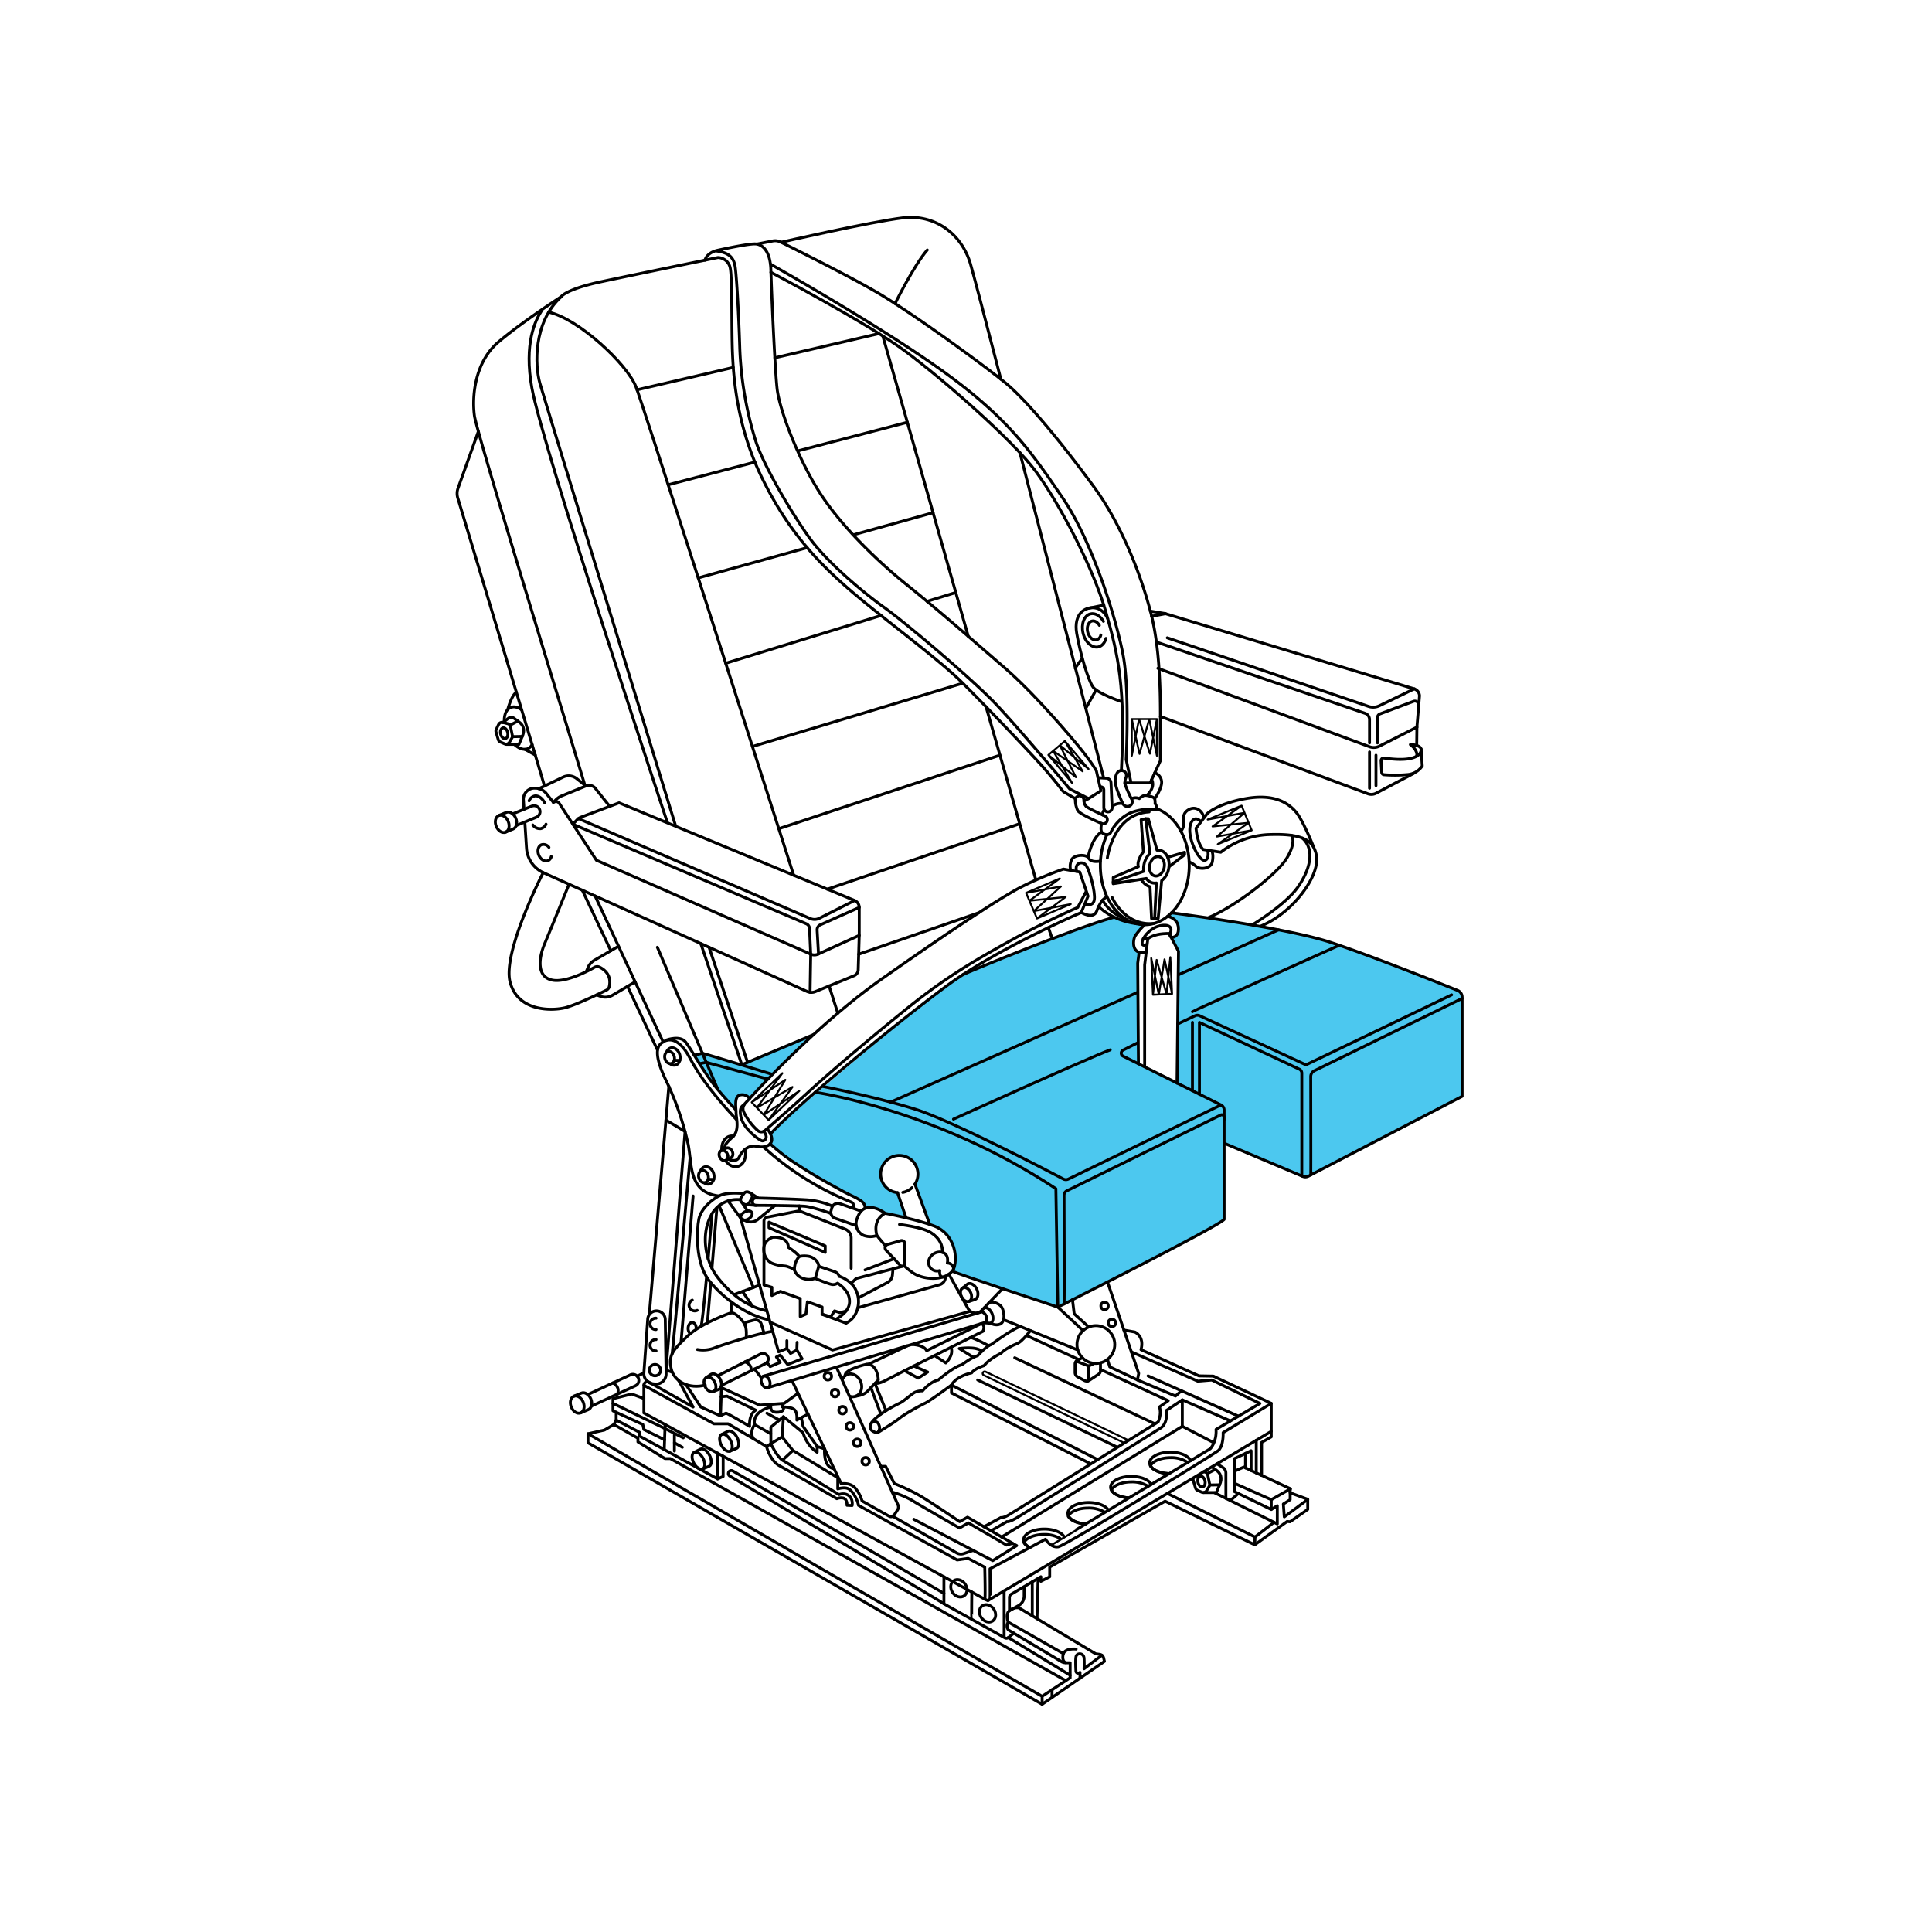<svg viewBox="0 0 1000 1000" xmlns="http://www.w3.org/2000/svg"><defs><style>.cls-1{fill:#4cc8ef;}.cls-2,.cls-3{fill:none;stroke:#000;stroke-linecap:round;stroke-linejoin:round;}.cls-2{stroke-width:1.5px;}</style></defs><g data-name="14A" id="_14A"><polygon points="383.96 551.09 420.5 535.74 399.47 556.45 383.96 551.09" class="cls-1"></polygon><path d="M400.11,555.83l-36-10.16-4.79.48,12.11,17.54,9.27,10.58s-1.37-3.29.44-5.57,2.8-2.09,2.8-2.09l4,2Z" class="cls-1"></path><path d="M398.62,592s2.07-1.73-.07-5.54c0,0,90.37-78.33,100.75-82.54,0,0,33-13.36,41.12-16.44s35.8-12.54,35.8-12.54,12.21,4.2,16.29,3.72c0,0-5.07,4.92-5.64,8s.41,5.67,2.8,6.27l-.8,5.63.38,52.05,41,20.5c.19.1,3.34-.07,3.34,5.93v54.17s-30.75,17.15-34.87,19.29-51.22,26.11-51.22,26.11l-54.66-18.65s1.67-1.15,1.57-7.12-3-12.22-8-15-5.33-2.56-5.33-2.56l-7.5-20.34s3.15-5.37.51-9.48-7.34-6.56-10.86-5.14-7.91,4.43-7.37,8.56.75,8.51,8.71,10.47l4.41,13-11.17-2.14s-4.23-4.58-10.07-2.69a8.11,8.11,0,0,0-3.39-4.69c-2.64-1.54-20.76-11.24-25.75-14.37S399.86,593.69,398.62,592Z" class="cls-1"></path><path d="M610,529.17l-.64,31.44,16.31,7.69s7.9,2.9,7.93,5.8.09,18,.09,18l38.39,15.83s3,1.69,4.35,1.14,5.18-2.56,5.18-2.56L713.42,590l43.38-22.53V516.78a4,4,0,0,0-2.35-4.14c-2.86-1.53-43.38-16.9-43.38-16.9S688,487.33,682.81,486s-30.54-7.07-37.14-7.91-39-5.63-39-5.63l-1.88,1.76s3.79,1.27,4.7,3.42.47,5.35-.3,6.13a7.94,7.94,0,0,1-2.52,1.37l3.32,7.31Z" class="cls-1"></path><path d="M302.7,406.43c0-.78-55.77-181.36-57.13-191.15s0-27.78,12.52-38.35,32.28-23.28,32.28-23.28,2.35-3.91,20.74-7.82,60.46-12.53,60.46-12.53a6.66,6.66,0,0,1,6.39,5.42c1.11,5.41.65,31.76,1.17,44.15s2.22,37.83,15.26,64.43,27.65,42.53,44.74,57.4,46.3,36,59.22,48.91,30.26,31.17,38.22,39.78c6.59,7.13,11.66,13.64,13.2,15.66a4.1,4.1,0,0,0,1.21,1.06l5.54,3.24" class="cls-2"></path><path d="M281.8,406.85c0-.54-38.81-129.08-44.85-149.07a8.18,8.18,0,0,1,.14-5.13l10.5-29.31" class="cls-2"></path><path d="M349.63,427.25s-67.67-220-70.22-229-3.52-31.3,11-44.61" class="cls-2"></path><path d="M280.33,160.79c-3.14,4.85-9.29,16.85-5,40.21,5.68,31.11,70.05,224.61,70.05,224.61" class="cls-2"></path><path d="M364.9,134.67s.67-3.84,6.67-5.15,16.17-3.39,19.43-3.26,7.7,3.13,8,13.44S401,190,402.22,201.13s11.08,36.65,22,53.74,29.61,35.35,45.39,48,36.65,30.91,50.09,42.52,28.69,29.09,37,39S567.48,399,567.48,399l2.35,10.3-6.4,4.05-9.78-5s-26.08-31.17-38.48-44.22-47.34-42.52-57.65-49.82S428.43,291.26,419.43,279,394.91,240.65,391,227.74a184.16,184.16,0,0,1-8.09-47.48c-.52-18-1.69-37.3-2.34-41.87s-2.74-7.76-10.26-8.53" class="cls-2"></path><path d="M271.22,418.87l-.31-4.8a5.75,5.75,0,0,1,6.21-6.11l.47,0a7.41,7.41,0,0,1,5.19,2.77l3.61,4.53.78-.27a1.94,1.94,0,0,1,2.27.77l19.26,29.5,110.92,48.61a4.64,4.64,0,0,0,3.79,0l21.33-9.71L444.2,502a3.36,3.36,0,0,1-2.09,3l-20.36,8.36a5.48,5.48,0,0,1-4-.18L281.15,451.66A15,15,0,0,1,272.52,439l-.06-.79-.81-12.64" class="cls-2"></path><path d="M286.39,415.3l1.33-1.33a9.11,9.11,0,0,1,2.95-2l12.62-5.16a4.22,4.22,0,0,1,4.9,1.28l7.16,9" class="cls-2"></path><path d="M278.9,408.23l12.57-6a6.7,6.7,0,0,1,7.07.82l4.75,3.79" class="cls-2"></path><path d="M282.61,426.61a4,4,0,0,1-2.72,2.29,4.52,4.52,0,0,1-4.1-1.88" class="cls-2"></path><path d="M273.85,414.51A4.15,4.15,0,0,1,276.7,412c1.91-.36,3.91,1.11,5.26,3.57" class="cls-2"></path><ellipse transform="translate(-142.69 130.98) rotate(-22.36)" ry="4.65" rx="3.35" cy="426.41" cx="259.96" class="cls-2"></ellipse><path d="M258.19,422.11l3.9-1.61c1.71-.7,3.89.66,4.87,3s.38,4.88-1.33,5.58l-3.9,1.6" class="cls-2"></path><path d="M265.35,421.27l9.89-4a3.1,3.1,0,0,1,3.95,1.48h0A3.1,3.1,0,0,1,277.6,423l-10.39,4.29" class="cls-2"></path><path d="M285.33,443.38a3,3,0,0,1-1.68,2.1c-1.7.7-3.83-.58-4.77-2.85s-.32-4.69,1.38-5.38a3.46,3.46,0,0,1,3.87,1.34" class="cls-2"></path><path d="M264.24,376.08l.94,4.57a2,2,0,0,1-.25,1.42l-1.28,2.14a2,2,0,0,1-2.49.79l-2.16-.94a2,2,0,0,1-1.11-1.25l-1.14-3.88a2,2,0,0,1,.11-1.42l1.22-2.52a2,2,0,0,1,2.28-1.06l2.44.63A2,2,0,0,1,264.24,376.08Z" class="cls-2"></path><path d="M260.32,374l2.78-2.2a2.48,2.48,0,0,1,3,0l1.86,1.43c3.06,1.86,3.86,4.5,2.35,8l-1.7,4.05h-6.52" class="cls-2"></path><line y2="373.21" x2="268.05" y1="375.39" x1="263.95" class="cls-2"></line><line y2="381.19" x2="270.33" y1="381.28" x1="265.33" class="cls-2"></line><ellipse transform="translate(-76.28 65.83) rotate(-12.56)" ry="2.84" rx="1.86" cy="379.52" cx="260.94" class="cls-2"></ellipse><path d="M423.65,493.77l-.71-12.36a2.8,2.8,0,0,1,1.65-2.72l20.15-9" class="cls-2"></path><path d="M442.33,466.09l-18.23,9.22a5.56,5.56,0,0,1-4.7.14l-120-51.74" class="cls-2"></path><path d="M419.62,493.91,419,480.54a2.74,2.74,0,0,0-1.65-2.39L296.5,426.61l2.14-2.24a5.87,5.87,0,0,1,2.19-1.45l19.6-7.38,121.9,50.55a3.9,3.9,0,0,1,2.41,3.61v14.47" class="cls-2"></path><line y2="513.59" x2="419.3" y1="493.91" x1="419.62" class="cls-2"></line><line y2="539.35" x2="343.26" y1="463.76" x1="308.02" class="cls-2"></line><polyline points="362.72 488.39 383.96 551.09 421.06 535.51" class="cls-2"></polyline><line y2="549.86" x2="386.94" y1="490.31" x1="367" class="cls-2"></line><path d="M363.6,545.18c.62,0,35.62,10.73,35.62,10.73" class="cls-2"></path><path d="M410.8,453C381,359.88,332.41,208.49,329.17,200.22c-4.69-12-29.85-35.29-45.18-38.65" class="cls-2"></path><path d="M433.64,524.4l-4.5-14.1" class="cls-2"></path><line y2="190.19" x2="379.54" y1="201.77" x1="329.74" class="cls-2"></line><line y2="218.58" x2="469.64" y1="233.35" x1="413.12" class="cls-2"></line><line y2="239.19" x2="390.74" y1="250.92" x1="345.85" class="cls-2"></line><line y2="265.36" x2="482.95" y1="276.83" x1="441.65" class="cls-2"></line><line y2="283.46" x2="417.79" y1="299.12" x1="361.41" class="cls-2"></line><line y2="306.77" x2="494.45" y1="311.24" x1="479.88" class="cls-2"></line><line y2="318.58" x2="456.01" y1="343.29" x1="375.62" class="cls-2"></line><line y2="353.61" x2="498.35" y1="386.38" x1="389.45" class="cls-2"></line><line y2="390.91" x2="517.52" y1="428.95" x1="403.1" class="cls-2"></line><line y2="426.41" x2="527.7" y1="460.24" x1="428.22" class="cls-2"></line><line y2="472.47" x2="506.53" y1="493.91" x1="444.44" class="cls-2"></line><line y2="365.84" x2="510.38" y1="455.44" x1="536.16" class="cls-2"></line><line y2="185.19" x2="401.06" y1="172.75" x1="454.58" class="cls-2"></line><line y2="174.1" x2="456.99" y1="329.31" x1="501.15" class="cls-2"></line><path d="M399,140.93s49.86,26.22,69.62,40.9S524.37,228,536.3,244.24s29.35,49.11,36,72.19,10.28,39.53,8.13,82.36" class="cls-2"></path><path d="M392.17,126.26l7.78-1.53a6.35,6.35,0,0,1,4.09.54c7.74,3.83,36.49,18.14,50.74,26.56,16.57,9.78,51.13,34.69,65.09,45.91s36.78,41.09,47,55.17,21.52,37,28.56,63.39,4.7,61.18,5.22,77.35l-5.35,11.61h-9.85l-2.54-12.13s1.76-34.83-1.37-52.83-15.85-59.67-31.5-82.56-27.25-40.31-60.29-64.37S399,136.83,399,136.83" class="cls-2"></path><polyline points="598.82 372.2 595.2 390.1 589.57 372.2 585.8 391.17 585.8 372.2 598.82 372.2 598.82 391.17 594.84 372.2 589.82 390.2 585.8 372.2" class="cls-3"></polyline><polyline points="551.18 383.55 560.37 399.23 545.11 388.68 554.9 405.26 542.64 390.77 551.18 383.55 563.43 398.04 548.57 385.76 556.9 402.29 542.64 390.77" class="cls-3"></polyline><polyline points="531.09 462.17 549.13 458.83 535.11 471.58 554.2 467.97 536.74 475.41 531.09 462.17 548.55 454.72 532.82 466.22 551.56 464.27 536.74 475.41" class="cls-3"></polyline><polyline points="647.88 429.77 629.87 433.01 644.18 420.71 625.1 424.21 642.66 417.02 647.88 429.77 630.32 436.96 646.29 425.88 627.62 427.77 642.66 417.02" class="cls-3"></polyline><polyline points="596.78 514.87 598.68 496.86 603.8 514.54 605.76 495.44 606.66 514.4 596.78 514.87 595.88 495.91 599.8 514.73 602.76 496.57 606.66 514.4" class="cls-3"></polyline><polyline points="389.09 570.55 406.49 558.89 395.31 577.09 413.7 564.67 397.84 579.75 389.09 570.55 404.95 555.47 391.77 573.36 410.18 562.61 397.84 579.75" class="cls-3"></polyline><path d="M518.05,196.29c-8.21-31.62-14.44-55.37-15.79-59.86-4.69-15.65-18.53-25.63-34.9-23.67s-63.08,12.63-63.08,12.63" class="cls-2"></path><path d="M571.23,402.55s-23.62-92.06-43.32-168.2" class="cls-2"></path><path d="M463.29,157.13s9.82-19.91,16.67-27.74" class="cls-2"></path><path d="M731.63,400.36,712,410.7a5.22,5.22,0,0,1-4,.15l-107.37-40" class="cls-2"></path><line y2="385.85" x2="733.28" y1="376.39" x1="733.39" class="cls-2"></line><path d="M596.06,319l7.2-1.36,128.79,38.93a4,4,0,0,1,2.69,3.55l-1.35,16.31" class="cls-2"></path><path d="M573.33,320.19s-1.81-4.93-6.76-5.58-11,3.05-9.27,13.2,6,24.76,8.61,28S580,363,580,363" class="cls-2"></path><line y2="366.62" x2="562" y1="357.11" x1="567.32" class="cls-2"></line><path d="M556.52,345.91c.07-.34,3.68-5.22,3.68-5.22" class="cls-2"></path><path d="M572.44,330.43c-.6,2.24-2,3.92-3.84,4.39-3.27.81-6.86-2.36-8-7.08s.53-9.2,3.8-10c2.45-.61,5.09,1,6.75,3.87" class="cls-2"></path><path d="M569.78,328.67a3.23,3.23,0,0,1-2.19,2.5c-1.86.46-3.91-1.35-4.58-4s.31-5.24,2.17-5.7c1.4-.35,2.9.58,3.85,2.2" class="cls-2"></path><line y2="313.21" x2="571.33" y1="314.96" x1="562.8" class="cls-2"></line><line y2="316.3" x2="595.39" y1="317.6" x1="603.26" class="cls-2"></line><path d="M599.32,345.91,708.84,386.5a6.47,6.47,0,0,0,5-.23l19.5-9.88" class="cls-2"></path><line y2="408" x2="708.87" y1="389.22" x1="708.87" class="cls-2"></line><path d="M598.5,332.29l108.06,36.92a3.4,3.4,0,0,1,2.31,3.22v12.09" class="cls-2"></path><path d="M713,384.52V371.36a2,2,0,0,1,1.28-1.85L731.67,363a2,2,0,0,1,2.66,2h0" class="cls-2"></path><path d="M732.05,356.53,714,365.28a7.49,7.49,0,0,1-5.67.35L604.2,330.13" class="cls-2"></path><line y2="406.63" x2="712.2" y1="390.91" x1="712.2" class="cls-2"></line><path d="M714.85,393.79l.32,6A1.31,1.31,0,0,0,716.4,401a73.83,73.83,0,0,0,12.23-.08,10,10,0,0,0,7.53-4.5l-.58-8.71s1.32,7.64-19.22,4.66A1.32,1.32,0,0,0,714.85,393.79Z" class="cls-2"></path><path d="M735.58,387.75c-.59-2.35-5.19-2.35-5.58-2.35,0,0,4,2.7,3.28,6.05" class="cls-2"></path><path d="M559.16,411.9a2.26,2.26,0,0,0-2.56,2.44,13,13,0,0,0,1.23,5.2c1,1.7,8.67,5.12,12.37,6.7a2.12,2.12,0,0,0,2.81-1.17h0a2.13,2.13,0,0,0-1.1-2.73c-3-1.35-8.71-4-9.78-5a4.94,4.94,0,0,1-1.12-3.22,2.24,2.24,0,0,0-1.79-2.16Z" class="cls-2"></path><line y2="414.6" x2="561.05" y1="413.35" x1="563.43" class="cls-2"></line><path d="M569.36,407.26h.38a1.6,1.6,0,0,1,1.59,1.59v9.23a2.15,2.15,0,0,0,2.15,2.15h0a2.16,2.16,0,0,0,2.15-2.25l-.58-12.75a2.56,2.56,0,0,0-2.42-2.44l-4.34-.24" class="cls-2"></path><path d="M570.2,426.24s-.73,2.89,0,4.36,4,2.25,4.84,0a21.73,21.73,0,0,1,9.88-9.78,26.47,26.47,0,0,1,13.58-1.68s.28-2.66-.63-3.12a11.17,11.17,0,0,0-.2-2.67c-.26-.72-4.43-2.12-5.8-1.48a7.27,7.27,0,0,0-2.15,1.48,4.86,4.86,0,0,0-3.92,0" class="cls-2"></path><path d="M581.4,399h0a2.58,2.58,0,0,0-3.18,1.12,8.17,8.17,0,0,0-1,3.7c-.15,3,2.57,9.22,3.9,12a2.68,2.68,0,0,0,3.64,1.32,2.53,2.53,0,0,0,1-1,2.64,2.64,0,0,0,0-2.46,67,67,0,0,1-3.46-7.74,6.55,6.55,0,0,1,.57-3.68A2.55,2.55,0,0,0,581.4,399Z" class="cls-2"></path><path d="M597.69,400a5.32,5.32,0,0,1,3.57,4.6c.2,3.52-3.59,8.77-3.59,8.77" class="cls-2"></path><path d="M596.06,403.52s2.38,3.28-2.22,8" class="cls-2"></path><line y2="405.26" x2="582.19" y1="405.26" x1="585.41" class="cls-2"></line><path d="M575.6,417.45s1.77-1.89,5.5-1.61" class="cls-2"></path><path d="M571.62,419.14a3,3,0,0,0-.78,2.72" class="cls-2"></path><path d="M562.29,461.25l-4.46,8.45s-18,7.82-35.09,17.34-32.61,18.26-53.35,35-40.56,33.65-50.09,42.39c-7.56,7-19,16.94-23.38,20.75a2.8,2.8,0,0,1-3.69,0,31,31,0,0,1-7.23-9.56,4,4,0,0,1,.62-4.41c7.5-8.33,38.22-41.62,70.86-64.57,37.56-26.41,61.17-41.74,71.22-47.09a185,185,0,0,1,22.69-9.71l8.48,1.49,4.3,12.53-3.52,8.47S516,491,489.61,510.58s-76.48,60.8-90.83,76.32" class="cls-2"></path><path d="M388,568.6a4.66,4.66,0,0,0-5-1.83c-3.13.88-2,6.36-2,9.1s1.94,9.13-1.71,12.52-4.3,4.45-4.17,6" class="cls-2"></path><path d="M377,600s4.14,2.22,5.69-1.26c1.11-2.49,4.46-6.53,9.21-5.35s11.16-1.34,5.21-9.22" class="cls-2"></path><path d="M385.07,572s-3,.54-1.47,6.51,9.58,11.94,11,12,3.3-1.81.67-5" class="cls-2"></path><ellipse transform="translate(-227.21 229.48) rotate(-26.45)" ry="2.79" rx="2.15" cy="598.05" cx="374.53" class="cls-2"></ellipse><path d="M375.77,600.55l2.52-1.26c1.07-.53,1.37-2.07.69-3.45s-2.11-2.07-3.17-1.54a1.77,1.77,0,0,0-.32.21l-1.91.94" class="cls-2"></path><path d="M385.67,594.83c.95,4.11-.64,8-3.7,8.89-2.3.66-4.81-.59-6.48-3" class="cls-2"></path><path d="M373.6,595.45c-.26-3.49,1.29-6.54,3.95-7.3a4.67,4.67,0,0,1,2.07-.1" class="cls-2"></path><path d="M261,373.18c-.06-3.37,1.1-6.09,3.32-7,1.71-.7,3.74-.2,5.64,1.19" class="cls-2"></path><path d="M275.42,385.41a4.72,4.72,0,0,1-2.28,2.12c-2.13.87-4.74-.12-7-2.35" class="cls-2"></path><path d="M262.81,367.27s1.78-7.2,4.46-8.93" class="cls-2"></path><line y2="390.79" x2="277.04" y1="387.84" x1="271.65" class="cls-2"></line><path d="M554.2,450.48a7.74,7.74,0,0,1,.59-5.7c1.57-2.54,7.6-2.64,8.64-.68s3.49,2,6,1.66" class="cls-2"></path><path d="M559.65,472.3s6.3,3.79,8-.71,3.32-6.17,4.6-7" class="cls-2"></path><path d="M561.49,467.87s4.36,1.76,4.94-2.25-2.44-15-4.2-17.61-6.25-1.52-5,3" class="cls-2"></path><path d="M598.54,418.52c9.8,3.52,17,15.4,17,29.52,0,16.9-10.31,30.59-23,30.59s-23-13.69-23-30.59a38.23,38.23,0,0,1,3.41-16" class="cls-2"></path><path d="M575.63,464.54s6.46,14.9,21.52,13.47" class="cls-2"></path><path d="M573.16,444.1s2.86-22.8,21.64-23.87" class="cls-2"></path><path d="M563.17,443.75s1.7-9.83,7-13.15" class="cls-2"></path><path d="M568.63,469.17s6.49,7.23,19.61,8.93" class="cls-2"></path><path d="M570.71,465.88s2.84,6.56,12.49,10.15" class="cls-2"></path><ellipse transform="translate(25.92 929.53) rotate(-76.85)" ry="3.8" rx="5.11" cy="448.43" cx="598.86" class="cls-2"></ellipse><path d="M601.27,455.83a10.14,10.14,0,0,0,3.55-5.79c1.09-4.66-.84-9.09-4.3-9.91a5.16,5.16,0,0,0-1.66-.09l-4.51-16.26H593l2.21,18a10.49,10.49,0,0,0-3,5.33A11.43,11.43,0,0,0,592,451l-15.82,5.49v.91l17.16-2.7a5.34,5.34,0,0,0,3.19,2.28,4.85,4.85,0,0,0,2,.06l-.87,18.34h1.8Z" class="cls-2"></path><path d="M593,423.78l-2.37.52,1.19,16.57s-3.7,4.66-2.6,7.7l-13,5.6v2.35" class="cls-2"></path><path d="M590.67,455.15a8.15,8.15,0,0,0,4.59,3.85l.78,16.41h1.63" class="cls-2"></path><polyline points="604.42 443.75 613.13 441.13 613.13 442.44 605.13 448.57" class="cls-2"></polyline><path d="M592.51,478.63a34.18,34.18,0,0,0-4.94,5.8c-1.37,2.42-1.8,9.79,4.94,8.48" class="cls-2"></path><path d="M593.63,488.8s-2.54,1.5-2.48-.91,3.74-6.85,7.71-8.28,8.4-.91,7,3,3.52,3,4-.52-.74-6.5-5.45-7.86" class="cls-2"></path><path d="M609.22,560.61l.76-68.22-4.85-9.2c-4.11,0-7.94.52-11,2.66l-1.66,13.58V552" class="cls-2"></path><polyline points="589.62 492.88 588.87 498.52 589.25 550.57" class="cls-2"></polyline><line y2="485.85" x2="594.17" y1="485.85" x1="591.79" class="cls-2"></line><path d="M611.25,430.25a6.48,6.48,0,0,0,1.46-3.84c0-2.17-1-5.23,2.44-7.27s7,.11,8,4" class="cls-2"></path><path d="M615.5,446.15a10.64,10.64,0,0,1,3.57,2.28c2.25,1.93,7.72,1.14,8.41-2.28s0-5,0-5" class="cls-2"></path><path d="M652.62,479.32c16.14-6.56,29.93-25.05,28.86-35.57S670.82,431.48,656.34,432a43.18,43.18,0,0,0-24.46,9.12l-9.2-1.43c-3.22-3.72-3.61-11-3.61-11l5.28-6.88c0-.65,6.16-6,20.74-8.51s21.81,2.33,25.82,7.15S681,441.13,681,441.13" class="cls-2"></path><path d="M668.59,432.41s2.5,3.37-2.48,11.69-26.5,24.94-40.49,30.81" class="cls-2"></path><path d="M648.32,478.63S665,468.55,671.5,459.55s9.34-19.62,2.71-25.7" class="cls-2"></path><path d="M625.1,440.07s1,4.47-1.34,5.23S617,438.6,616,432s2.32-10.47,5.61-6.63" class="cls-2"></path><path d="M492.86,657.92c.78.79,54.66,18.65,54.66,18.65l-1-61.31c-62.35-41.22-124.54-49.9-124.54-49.9" class="cls-2"></path><path d="M550.75,674.94c.24-.12,0-47,0-56.27a2.56,2.56,0,0,1,1.42-2.29l79.66-39.25a1.23,1.23,0,0,1,1.77,1.1v1.29" class="cls-2"></path><path d="M425.52,562.26s27.68,5.39,48.36,11.91c18.84,5.94,67.92,31.58,76.52,36.1a2.88,2.88,0,0,0,2.62,0l79-38.37" class="cls-2"></path><path d="M493.52,579.26s69.26-31.43,81.13-35.87" class="cls-2"></path><line y2="513.59" x2="588.87" y1="570.45" x1="460.99" class="cls-2"></line><path d="M371.45,563.69c-.39-1-31.19-73.38-31.19-73.38" class="cls-2"></path><polyline points="397.46 558.53 365.59 549.86 362.07 550.55" class="cls-2"></polyline><path d="M498.35,504.51c1.6-1,58.32-24.36,77.87-29.6" class="cls-2"></path><line y2="485.85" x2="544.61" y1="480.11" x1="542.64" class="cls-2"></line><path d="M633.61,591.72l40.71,17.18a3.45,3.45,0,0,0,2.91-.12l79.57-41.32V516.13a3.74,3.74,0,0,0-2.35-3.49c-9.45-3.8-45.13-18.07-65.54-24.81-23.67-7.83-82.54-15.36-82.54-15.36" class="cls-2"></path><line y2="481.28" x2="661.78" y1="504.51" x1="609.98" class="cls-2"></line><path d="M617.21,523.63c.29-.39,76-34.36,76-34.36" class="cls-2"></path><path d="M609.56,530l9-4.25a2.8,2.8,0,0,1,2.4,0l55,25.4,75.39-36.22" class="cls-2"></path><path d="M678.44,608.15c.11-.06,0-41,0-50.9a3.39,3.39,0,0,1,1.9-3.06l76.45-37.41" class="cls-2"></path><path d="M673.81,608.68V555.39a2.25,2.25,0,0,0-1.3-2l-51.68-24.18v37.19" class="cls-2"></path><line y2="529.17" x2="617.21" y1="564.56" x1="617.21" class="cls-2"></line><path d="M308.9,515l2.31.84a7.41,7.41,0,0,0,5.7-.65l11.85-7" class="cls-2"></path><path d="M303.61,502.57l.67-1.66a8,8,0,0,1,3.37-3.88l12.5-7.25" class="cls-2"></path><path d="M281.15,451.66S260,492.78,264,508.25s21.65,15,28.43,13.36c5.7-1.43,17.75-7.28,21.46-9.12a2.74,2.74,0,0,0,1.46-1.84c1.34-6.06-2.71-8.94-5-10.06a2.81,2.81,0,0,0-2.6.06c-3.51,2-14.38,7.72-21.31,6.74-8.35-1.17-8.09-10.48-4.5-19s12.6-30.73,12.6-30.73" class="cls-2"></path><line y2="543.39" x2="340.26" y1="510.57" x1="324.83" class="cls-2"></line><line y2="492.11" x2="316.15" y1="460.79" x1="301.42" class="cls-2"></line><path d="M381.16,579.45c-14.15-15.25-20.23-24.6-24.33-32.28-5-9.26-10.57-10.82-14.87-6.91s.65,14.74,3.78,21.07a152.38,152.38,0,0,1,10.47,31.07c2.05,10.47.09,24.82,15.94,26.64" class="cls-2"></path><path d="M441.48,625a1.91,1.91,0,0,0-1.05-2.87,151.28,151.28,0,0,1-45-28.22" class="cls-2"></path><ellipse transform="translate(-143.34 123.44) rotate(-16.79)" ry="3.23" rx="2.49" cy="547.37" cx="346.57" class="cls-2"></ellipse><path d="M345.09,544.42a3.2,3.2,0,0,1,2-2c1.87-.57,4,1,4.72,3.38s-.19,4.86-2.06,5.43a3.16,3.16,0,0,1-2.66-.47" class="cls-2"></path><line y2="548.84" x2="351.89" y1="548.84" x1="348.99" class="cls-2"></line><ellipse transform="translate(-160.39 131.14) rotate(-16.79)" ry="3.23" rx="2.49" cy="608.98" cx="364.11" class="cls-2"></ellipse><path d="M362.64,606a3.17,3.17,0,0,1,2-2c1.88-.57,4,.94,4.73,3.37s-.2,4.87-2.07,5.43a3.13,3.13,0,0,1-2.65-.47" class="cls-2"></path><line y2="610.46" x2="369.44" y1="610.46" x1="366.53" class="cls-2"></line><path d="M398.62,592a102.84,102.84,0,0,0,10.9,8.69c12.78,8.47,20.55,12.45,26.41,15.71s11.94,4.89,11.81,8.67" class="cls-2"></path><path d="M345.09,538.26s6.91-2.56,9.78,1.09,8.39,13.95,14.57,22c2.2,2.86,6.32,7.62,11.28,12.94" class="cls-2"></path><line y2="546.15" x2="359.34" y1="545.18" x1="363.6" class="cls-2"></line><path d="M458.17,628s-6.65,2.74-4.3,11.48a10,10,0,0,1-6.78,0,6.71,6.71,0,0,1-3.52-8.61c1.43-4,3.26-5.87,7-5.87S458.17,628,458.17,628Z" class="cls-2"></path><path d="M468.37,643.8c-.13,2.51-.1,7.07-.06,10.25A1.35,1.35,0,0,1,466,655l-7.33-7.84a1.83,1.83,0,0,1,.87-3.09l6.77-1.92A1.65,1.65,0,0,1,468.37,643.8Z" class="cls-2"></path><path d="M468.05,655.18a36.24,36.24,0,0,0,4.47,3.65c6.91,4.56,19.83,3.88,21.52-3.41s-1.3-17.33-10.56-20.85S458.17,628,458.17,628" class="cls-2"></path><path d="M453.87,639.52s1.83,2.3,4.46,5.35" class="cls-2"></path><line y2="617.35" x2="464.57" y1="630.36" x1="468.98" class="cls-2"></line><path d="M472.07,614.75a9.63,9.63,0,0,1-4.79,2.44" class="cls-2"></path><path d="M464.57,617.31a9.65,9.65,0,1,1,9-4.36" class="cls-2"></path><line y2="633.78" x2="481.26" y1="612.94" x1="473.58" class="cls-2"></line><path d="M488,661c-2.05-.07-1.58-3.35-1.58-3.35a4.39,4.39,0,0,1-5.77-3.91c-.29-3.52,3.72-6.56,7.24-5.48s2.45,5.48,2.45,5.48a3.15,3.15,0,0,1,3.21,3.08" class="cls-2"></path><path d="M465.58,633.78s11.54,1.27,16.24,4.21,6.06,6.65,6.06,10.27" class="cls-2"></path><path d="M443.12,634.37l-10.88-3.8a3.25,3.25,0,0,1-2.08-3.92l.37-1.39a3.26,3.26,0,0,1,4.23-2.24l11,3.86" class="cls-2"></path><path d="M430.94,624.33A40.17,40.17,0,0,0,416.86,621c-6.67-.39-20.57-.79-25.56-.92a1.78,1.78,0,0,0-1.83,1.79v.24a1.79,1.79,0,0,0,1.77,1.8c5.46,0,21.83.17,25.33.46,4.2.35,13.53,3.71,13.53,3.71" class="cls-2"></path><path d="M389.15,620.15l-1.27,2.32a2,2,0,0,1-3,.64l-.78-.6a2,2,0,0,1-.46-2.73l1.36-2a2,2,0,0,1,2.47-.72l.69.29A2,2,0,0,1,389.15,620.15Z" class="cls-2"></path><line y2="619.81" x2="392.03" y1="617.83" x1="388.88" class="cls-2"></line><line y2="623.87" x2="391.24" y1="623.52" x1="386.35" class="cls-2"></line><path d="M385,617.75s-6.89-.74-11.05.53-11.1,7-12.23,12.71-2,22.88,5.53,32.14,19.51,17.86,30.78,20" class="cls-2"></path><path d="M383.31,621A15,15,0,0,0,368,629.22c-5.41,10-2.81,23.79,3.32,31.78s14.34,15.08,25.66,17.52" class="cls-2"></path><polyline points="389.47 676.08 384.35 668.48 393.18 665.18" class="cls-2"></polyline><line y2="624.04" x2="372.21" y1="666.39" x1="389.94" class="cls-2"></line><line y2="684.72" x2="366.17" y1="664.18" x1="367.86" class="cls-2"></line><line y2="656.46" x2="368.5" y1="625.04" x1="371.08" class="cls-2"></line><line y2="670.05" x2="380.04" y1="668.48" x1="384.35" class="cls-2"></line><path d="M386.24,692.28s.49-4.69-.88-7-4.75-6-6.93-5.77v-5.55" class="cls-2"></path><path d="M378.43,679.47s-15.28,5.18-22.61,12.13-10,9.88-8.42,16.82,9.44,10.67,17.64,8.51" class="cls-2"></path><path d="M361,698.51a16.52,16.52,0,0,0,8.34-.65c3.91-1.57,21.86-7.42,30.64-8.8" class="cls-2"></path><path d="M395.43,690c.06,0-.7-2.49-1.35-4.59a3.17,3.17,0,0,0-3.82-2.12l-3.56.94a1.44,1.44,0,0,0-.91,2h0" class="cls-2"></path><line y2="680.25" x2="336.08" y1="562.26" x1="346.19" class="cls-2"></line><path d="M335.27,682.74l-2,27.86a5.3,5.3,0,0,0,4.69,5.64l1,.12a5.23,5.23,0,0,0,5.82-5.27L344.34,683a4.54,4.54,0,0,0-4.54-4.48h0A4.53,4.53,0,0,0,335.27,682.74Z" class="cls-2"></path><path d="M339.58,688.17a2.94,2.94,0,1,1,0-5.87" class="cls-2"></path><path d="M360.85,678.24a2.93,2.93,0,0,1-2.52-5.3" class="cls-2"></path><path d="M339.58,699.23a2.94,2.94,0,1,1,0-5.87" class="cls-2"></path><circle r="2.93" cy="709.18" cx="339.02" class="cls-2"></circle><path d="M366.54,651.53c1.08-12.34,2-23.21,2-23.21" class="cls-2"></path><path d="M362.82,686.56c.46-.27,1.68-12.31,2.87-25.38" class="cls-2"></path><path d="M347.85,700.84c.47-.91,9.32-101.48,9.32-101.48" class="cls-2"></path><polyline points="344.69 579.75 354.6 585.65 344.74 709.18 348 710.28" class="cls-2"></polyline><line y2="619.04" x2="358.75" y1="694.8" x1="352.51" class="cls-2"></line><path d="M357.17,690.2a3.62,3.62,0,0,1-1-2.6c0-1.7.94-3.08,2.1-3.08s2.09,1.38,2.09,3.08" class="cls-2"></path><path d="M413.7,624.19v2.55L397.08,630a2.07,2.07,0,0,0-1.66,2v33.12l4.11,1.21v4.24l4.41-2.15,10.27,3.75v9.29l2.93-1.27.78-6.38,7.59,2.7v3.71l4.22,1.24" class="cls-2"></path><path d="M444,676.91,486.29,665a4.18,4.18,0,0,0,3.06-4h0" class="cls-2"></path><polyline points="430.05 681.52 431.96 678.52 434.83 679.47 437.91 678.6" class="cls-2"></polyline><path d="M413.7,626.74l23.77,9.46a4.92,4.92,0,0,1,3.1,4.56v15.7" class="cls-2"></path><polygon points="398.04 635.48 427.13 648.26 427.13 644.87 398.04 632.59 398.04 635.48" class="cls-2"></polygon><path d="M434.37,660.6h0a3.75,3.75,0,0,0-2.36-2.38l-8.21-2.8c-.09-2.23-2.34-4.42-4.79-5.08a12.9,12.9,0,0,0-5.31,0c-1.6-2.22-5.65-4.72-5.65-4.72-.19-6-8.09-5.19-8.09-5.19s-3.88,1.22-4.53,4.78,1.1,7.49,4.53,8.79,6,1.15,7.08,1.42,4,1.5,4,1.5a7.21,7.21,0,0,0,4.56,4.78,9.46,9.46,0,0,0,6.29,0s7.42,3.09,9,3.19a4.29,4.29,0,0,0,2.65-.71s4.79,2.89,5.87,7.08-.49,7.91-6.66,11.57" class="cls-2"></path><path d="M413.7,650.34a10,10,0,0,0-2.48,7" class="cls-2"></path><line y2="661.7" x2="421.94" y1="655.42" x1="423.8" class="cls-2"></line><path d="M434.37,660.6a16.7,16.7,0,0,1,7.42,5.07,13.88,13.88,0,0,1,1.33,13.8,10.85,10.85,0,0,1-5.21,5.4" class="cls-2"></path><polyline points="440.56 664.31 443.12 661.77 468.05 655.18" class="cls-2"></polyline><line y2="657.32" x2="447.74" y1="651.53" x1="462.74" class="cls-2"></line><path d="M444.35,671.74l14.94-7.86a5,5,0,0,0,2.64-4l.28-3.18" class="cls-2"></path><ellipse transform="translate(-262.81 277.47) rotate(-30)" ry="2.08" rx="3.2" cy="629.15" cx="386.35" class="cls-2"></ellipse><path d="M383.59,630.74l2.45,1.18a5.88,5.88,0,0,0,6.24-.75l8.83-7.21" class="cls-2"></path><line y2="626.74" x2="386.89" y1="622.51" x1="384.11" class="cls-2"></line><line y2="684.87" x2="437.91" y1="680.28" x1="425.52" class="cls-2"></line><ellipse transform="translate(-291.4 253.53) rotate(-27.75)" ry="4.06" rx="2.76" cy="716.6" cx="367.48" class="cls-2"></ellipse><path d="M365.59,713l2.48-1.68c1.46-.77,3.56.35,4.69,2.5s.86,4.51-.6,5.27l-2.79,1.09" class="cls-2"></path><ellipse transform="translate(-235.29 195.87) rotate(-21.58)" ry="3.18" rx="2.16" cy="715.29" cx="396.28" class="cls-2"></ellipse><path d="M397.45,718.24l112.93-33.88c.72-2.49.11-4.33-2.15-5.38L395.11,712.33" class="cls-2"></path><polyline points="398.63 684.38 430.94 698.77 502.22 678.7" class="cls-2"></polyline><line y2="713.32" x2="394.18" y1="708.58" x1="390.53" class="cls-2"></line><path d="M397,705.15l1.66,2.2,5.16-2.2-1.95-2.76,1.95-1,3.88,4.9,7.47-3-2.68-4.53-3.32,1.77L407.3,698l-4.3,1.69c-.24-.61-17.35-61-19.48-68.52a4.38,4.38,0,0,0-.68-1.41l-6-8.17" class="cls-2"></path><line y2="693.92" x2="407.3" y1="697.96" x1="407.3" class="cls-2"></line><line y2="694.8" x2="412.58" y1="698.77" x1="412.45" class="cls-2"></line><ellipse transform="translate(-238.46 278.03) rotate(-25.31)" ry="3.85" rx="2.61" cy="670.11" cx="500" class="cls-2"></ellipse><path d="M498.36,666.63l2.58-2.1c1.51-.72,3.59.51,4.65,2.74s.68,4.62-.83,5.34l-3.12,1" class="cls-2"></path><path d="M491.19,659.5c-.07,0,6.12,11.12,9.93,17.91a4.39,4.39,0,0,0,7,.88L518.9,667" class="cls-2"></path><path d="M509.43,677c1.35-.56,3.17.76,4.07,2.94s.54,4.4-.8,5l-3.27-.29" class="cls-2"></path><path d="M512.7,684.93s2.6,1.47,4.95.44c3.13-1.37,2.15-8,0-9.72s-4.89-2.22-6-1" class="cls-2"></path><circle r="9.78" cy="695.93" cx="567.22" class="cls-2"></circle><line y2="698.77" x2="557.86" y1="683.04" x1="519.42" class="cls-2"></line><path d="M560.6,688.74l-13.08-12.17s82.7-41.48,86.09-45.4V574.52a2.89,2.89,0,0,0-1.6-2.58l-50.7-25.29a1.75,1.75,0,0,1,0-3.13l7.56-3.78" class="cls-2"></path><polyline points="563.53 686.87 556 680.02 555.12 672.74" class="cls-2"></polyline><polyline points="573.24 663.55 589.39 710.87 588.74 714.26 574.39 707.48 573.24 703.63" class="cls-2"></polyline><path d="M533.34,688.74s-4.34,5.69-6.69,6.61-6.91,3.13-8.48,5.08c0,0-6.39,3-8.74,6.4,0,0-4.95,1.43-6.52,3.78,0,0-7.69,1.43-10.43,6.26V721l71,36.13" class="cls-2"></path><path d="M567.22,755l-74.74-38.09s-11.25,8.28-13.6,9.36-10.76,5.67-13.3,7.82-11.45,7.54-11.45,7.54-5.18-.66-3.33-4.63,12.13-9.46,14.68-10.63,6.45-5,8.22-5.78a9.57,9.57,0,0,1,3.81-.68s3.91-4.76,8.12-5.61c0,0,8.12-7,12.23-7.89,0,0,4.82-3.72,8.18-4.7,0,0,4.54-5.12,7-5.74,0,0,10.11-7.58,15-9.38" class="cls-2"></path><line y2="748.7" x2="577.52" y1="714.26" x1="506.04" class="cls-2"></line><path d="M583.91,745.43,510.11,710a1,1,0,0,0-1.19.23h0a1,1,0,0,0,.31,1.6l72.08,34.76" class="cls-3"></path><line y2="736.96" x2="597.74" y1="702.78" x1="525.22" class="cls-2"></line><path d="M560.24,702.78l-2.63,1.34a2.09,2.09,0,0,0-1.15,1.88v4.45a2.51,2.51,0,0,0,1.31,2.21l3.53,1.9a2.5,2.5,0,0,0,2.57-.12l4.74-3.14a2.1,2.1,0,0,0,1-1.77v-4.1" class="cls-2"></path><path d="M563,714.86c.34-.16.52-7.81.52-7.81l-6.47-2.52" class="cls-2"></path><line y2="705.68" x2="566.4" y1="707.05" x1="563.53" class="cls-2"></line><line y2="703.49" x2="557.86" y1="691.25" x1="531.28" class="cls-2"></line><circle r="1.91" cy="675.95" cx="571.72" class="cls-2"></circle><circle r="1.91" cy="684.73" cx="575.53" class="cls-2"></circle><path d="M454.13,741.59a3.47,3.47,0,0,0,.78-4.11,2.24,2.24,0,0,0-4.11-.52" class="cls-2"></path><path d="M409.89,714.51,435.45,768s4.69-.88,7.33,2.35a18.18,18.18,0,0,1,3.43,6.55l14.06,7.91a1.93,1.93,0,0,0,2.57-.64l1.79-2.77a2.55,2.55,0,0,0,.18-2.44L432.92,707.6" class="cls-2"></path><circle r="1.91" cy="756.31" cx="448.07" class="cls-2"></circle><circle r="1.91" cy="746.79" cx="443.71" class="cls-2"></circle><circle r="1.91" cy="738.29" cx="439.9" class="cls-2"></circle><circle r="1.91" cy="729.91" cx="436.08" class="cls-2"></circle><circle r="1.91" cy="721.05" cx="432.22" class="cls-2"></circle><circle r="1.91" cy="712.35" cx="428.5" class="cls-2"></circle><path d="M436.08,713.91a4.62,4.62,0,0,1,2.5-2.47c2.61-1,5.71.64,6.94,3.74s.1,6.44-2.51,7.47a4.52,4.52,0,0,1-3.12.06" class="cls-2"></path><path d="M443,722.65s4-.37,5.94-2.46,5.67-5.93,5.67-5.93-.16-8-5.8-8.18c0,0-12,2.64-11.36,6" class="cls-2"></path><line y2="696.62" x2="469.53" y1="706.08" x1="449.63" class="cls-2"></line><path d="M511.72,696.54s-7.72-4.19-9.5-4.26" class="cls-2"></path><line y2="731.93" x2="455.91" y1="718.23" x1="450.8" class="cls-2"></line><path d="M441.05,779.25s.66-3.13-1.59-5-5.19-.68-5.19-.68L405,755.77l5.42-5-5.57-7,.64-10.45L399,738.7v8.56l-2.25,1.44s1.76,7.27,6.75,10,29.64,17,29.64,17a5.84,5.84,0,0,1,3.42-.3c1.57.49,1.86,2.35,1.86,3.72Z" class="cls-2"></path><path d="M473,786.39l40.83,21.39L526.23,800l-2.15-1.17-3.13.88L501.2,788.24l-4.55,2.65S476,779.05,471.93,776.51a46.14,46.14,0,0,0-10.08-4.19" class="cls-2"></path><path d="M455.91,759h2.52l4.44,8.83s6.78,2.74,12,5.61,21.85,14.15,21.85,14.15l4.06-2.29,23.3,13.48" class="cls-2"></path><path d="M658,726.39l-24.91,15.13c.13,3.39-.52,7.7-2.61,9.39s-78.78,49.05-82.7,49.7-6.65-3.91-6.65-3.91L512.43,812s.14,15.78,0,15.79L658,740.87Z" class="cls-2"></path><line y2="746.61" x2="628" y1="738.26" x1="611.96" class="cls-2"></line><path d="M543.92,799.63c.09.06,82.51-49.76,82.51-49.76s3.4-3.39,3-10l22.7-13.44-24.91-12.13-7.24.6-34.41-15.18" class="cls-2"></path><path d="M581.74,688.47l5.69,1s5.09,2.22,3.14,9.13l30,13.56,7.43.13,30,14.09" class="cls-2"></path><line y2="733" x2="640.96" y1="712.17" x1="594.22" class="cls-2"></line><path d="M512.92,792.36l8.25-4.79s1.05.6,6-2.51,71-44.19,73.7-46,3.39-6.1,2.74-8.92l8.35-5.55v13.69l-93.54,57.28" class="cls-2"></path><line y2="735.46" x2="636.81" y1="724.57" x1="611.96" class="cls-2"></line><polyline points="611.49 719.87 608.43 722.59 588.74 714.26" class="cls-2"></polyline><path d="M509.27,790.25l8.77-4.77s1.18.26,3.53-1.05S599.43,736,599.43,736s2-3.94.69-7.77l4.55-3.22-35.1-16.17" class="cls-2"></path><path d="M561.92,788.77c-4.21-.31-7.63-1.9-8.77-4a3.07,3.07,0,0,1-.41-1.52c0-3.07,4.79-5.56,10.69-5.56,4.87,0,9,1.69,10.28,4" class="cls-2"></path><path d="M561.68,788.78c-4.22-.31-7.65-1.9-8.79-4,1.15-2.43,5.36-4.23,10.38-4.23a15.85,15.85,0,0,1,8.27,2" class="cls-2"></path><path d="M533.11,801a6.49,6.49,0,0,1-2.88-2.49,3.07,3.07,0,0,1-.41-1.52c0-3.07,4.79-5.56,10.69-5.56,4.87,0,9,1.69,10.28,4" class="cls-2"></path><path d="M532.56,800.81a6.3,6.3,0,0,1-2.59-2.34c1.15-2.43,5.36-4.23,10.38-4.23a16,16,0,0,1,8.28,2" class="cls-2"></path><path d="M583.94,775.26c-4.17-.32-7.55-1.91-8.68-4a3.07,3.07,0,0,1-.41-1.52c0-3.07,4.79-5.56,10.69-5.56,5,0,9.12,1.76,10.34,4.13" class="cls-2"></path><path d="M583.92,775.26c-4.16-.33-7.53-1.91-8.66-4,1.15-2.43,5.36-4.23,10.38-4.23a15.48,15.48,0,0,1,8.61,2.26" class="cls-2"></path><path d="M604.67,762.71c-4.4-.24-8-1.86-9.19-4a3.07,3.07,0,0,1-.41-1.52c0-3.07,4.79-5.56,10.69-5.56,5.16,0,9.46,1.9,10.47,4.42" class="cls-2"></path><path d="M604.67,762.71c-4.41-.24-8-1.86-9.19-4,1.15-2.43,5.36-4.23,10.38-4.23a15.12,15.12,0,0,1,8.83,2.43" class="cls-2"></path><line y2="823.39" x2="519.74" y1="847.14" x1="519.74" class="cls-2"></line><path d="M488.57,816.13v14l31.58,17.63a1.55,1.55,0,0,0,1.7-.13l2.91-2.28" class="cls-2"></path><path d="M557,853.57s-5.4-.66-6.58,2.34l-28.56-16.3" class="cls-2"></path><path d="M550.39,855.91s-1.19,3.66,1.23,4.7" class="cls-2"></path><path d="M530.09,821.22l0,4.82a5.64,5.64,0,0,1-2.87,5l-4.74,2.65v-6.86a2,2,0,0,1,1-1.71l15.27-9v2.35l4.57-2.35v-5l59.74-34.1,46.4,22.56,16.73-12.06,1.56.13,9.13-6.4v-5.21l-9.13-3.39.13-2.09-24.13-11.22L639,761.48" class="cls-2"></path><line y2="816.98" x2="537.33" y1="837.79" x1="536.74" class="cls-2"></line><line y2="818.75" x2="534.3" y1="836.32" x1="534.3" class="cls-2"></line><path d="M503,838.15c-.16-.1,0-14.12,0-14.12" class="cls-2"></path><ellipse transform="translate(-383.01 436.3) rotate(-34.49)" ry="4.76" rx="3.92" cy="835.01" cx="511.17" class="cls-2"></ellipse><ellipse transform="matrix(0.82, -0.57, 0.57, 0.82, -381.48, 425.99)" ry="4.76" rx="3.92" cy="827.38" cx="495.34" class="cls-2"></ellipse><polyline points="509.7 827.74 511.37 828.52 512.43 827.75" class="cls-2"></polyline><line y2="878.61" x2="544.52" y1="874.57" x1="544.52" class="cls-2"></line><path d="M559,868.69v-3.06l-.5.27a1.08,1.08,0,0,1-1.59-.88c-.13-2.38-.29-6.57.11-7.8.56-1.76,3.89-1.73,4.08,1a43.46,43.46,0,0,1,0,5.51l9.23-7" class="cls-2"></path><line y2="867.1" x2="553.91" y1="847.59" x1="521.85" class="cls-2"></line><polyline points="344.25 737.34 343.82 750.31 331.06 743.35 331.06 741.39 318.94 735.03 318.94 731" class="cls-2"></polyline><polyline points="343.99 745.25 333.27 739.92 332.73 737.34 317.27 730.24 317.27 723.98 326.96 721.53 333.27 723.88" class="cls-2"></polyline><polyline points="317.27 726.39 344.18 739.43 353.66 744.23" class="cls-2"></polyline><polyline points="318.94 735.03 317.73 737.34 330.19 744.42 330.19 746.33 344.17 754.96 346.97 754.96 551.62 869.88" class="cls-2"></polyline><path d="M317.73,737.34l-4.86,2.85-8.53,1.94L539.4,878l14.51-9.59v-7.76h-2.29a4.47,4.47,0,0,1-2.28-.63l-27.42-16.36a3.45,3.45,0,0,1-.09-4s-1.18-3.33,0-5.28a6.09,6.09,0,0,1,5.57-2.16L567.09,856l2.09.28a2.43,2.43,0,0,1,2.05,1.84l.42,1.8L539.4,882.13V878" class="cls-2"></path><polyline points="304.34 742.13 304.34 746.79 539.4 882.13" class="cls-2"></polyline><path d="M488.57,824.74c0-.12-93.36-54.17-109.24-63.36A1.52,1.52,0,0,0,377,762.7h0a1.5,1.5,0,0,0,.74,1.3c9.7,5.76,111.29,66.09,110.79,66.09" class="cls-2"></path><polyline points="343.82 750.31 371.44 765.46 371.44 752.17" class="cls-2"></polyline><polyline points="371.44 765.46 374.3 764.21 374.3 753.73" class="cls-2"></polyline><ellipse transform="translate(-304.5 260.84) rotate(-27.75)" ry="4.83" rx="2.69" cy="746.79" cx="375.74" class="cls-2"></ellipse><path d="M373.49,742.52l3.21-1.67c1.35-.71,3.49.68,4.77,3.11s1.21,5-.15,5.69L378,751.06" class="cls-2"></path><ellipse transform="translate(-310.45 255.28) rotate(-27.75)" ry="4.83" rx="2.69" cy="756.04" cx="361.51" class="cls-2"></ellipse><path d="M359.27,751.77l3.21-1.66c1.35-.72,3.49.67,4.76,3.1s1.22,5-.14,5.69l-3.34,1.41" class="cls-2"></path><line y2="751.06" x2="349.07" y1="742.13" x1="349.07" class="cls-2"></line><line y2="749.12" x2="353.17" y1="746.79" x1="349.07" class="cls-2"></line><path d="M405,755.77c-2.77-1.68-6.06-8.51-6.06-8.51l5.91-3.54" class="cls-2"></path><polyline points="396.71 748.7 376.88 736.96 369.52 736.96 333.27 717.03" class="cls-2"></polyline><path d="M351.12,714.26l7.63,14L335,714.89l-.88.58a1.85,1.85,0,0,0-.85,1.56v14.32s176,96,176.43,96.39,0-16.57,0-16.57l-8.61-4.56-5.68.81-51.06-28.27c-.49-3-2.94-7.33-5.09-8.51s-5.62,0-5.62,0v-5.77l-23.2-14.1" class="cls-2"></path><path d="M355,716.6l7.75,11.67,10.17,4.59.55-15.81,22.66-11.21a2.79,2.79,0,0,0,1.17-3.91h0a2.78,2.78,0,0,0-3.67-1.08l-22.14,11.27" class="cls-2"></path><path d="M372.87,732.86a19.58,19.58,0,0,1,2.87-1.38c.65-.13,12.26,6.81,12.26,6.81s-.65-6,3.13-8.38l-14.84-7.26-3.08.31" class="cls-2"></path><polyline points="373.38 718.23 393.18 727.3 405.87 726.39 412.58 721.53" class="cls-2"></polyline><path d="M389.83,744.23c-2-2.77.7-6.89.7-6.89-1.12-7.19,8.43-9.07,8.43-9.07s-.3,2.71,3,2.73,3.91-1.38,3.52-2.73-1,0-.49,0,5-.15,6.46,1.64,1,5.12,1,5.12l5.76-3.1" class="cls-2"></path><line y2="742.13" x2="398.96" y1="737.34" x1="390.53" class="cls-2"></line><line y2="735.03" x2="403.39" y1="731.48" x1="396.96" class="cls-2"></line><path d="M405.51,733.27l10.14,8.32s1.7,6.58,7.31,10.11v-3l3.85,1.22s-.94,9.65,4.91,10.28" class="cls-2"></path><polyline points="414.76 733.78 415.69 738.29 422.96 748.7" class="cls-2"></polyline><path d="M461.85,784.67l33.27,19.08a4.53,4.53,0,0,0,3.75.36l4.84-1.65" class="cls-2"></path><polyline points="653 763.68 653 746.61 658 743.74 658 740.87" class="cls-2"></polyline><line y2="745.5" x2="650.24" y1="762.39" x1="650.24" class="cls-2"></line><polyline points="647.57 761.15 647.57 750.91 638.96 754.96 638.96 767.74 658 776.22 667.91 770.61" class="cls-2"></polyline><line y2="759.8" x2="644.67" y1="752.27" x1="644.67" class="cls-2"></line><polyline points="658 776.22 658 781.3 638.96 772.04 638.96 767.74" class="cls-2"></polyline><polyline points="658 781.3 661.13 779.35 661.13 788.78 628.76 772.68" class="cls-2"></polyline><path d="M623,761.74l.69.18a2,2,0,0,1,1.45,1.52l.93,4.57a2,2,0,0,1-.24,1.42l-1.29,2.13a2,2,0,0,1-2.48.8l-2.17-.94a2,2,0,0,1-1.11-1.26l-1.14-3.87a1.94,1.94,0,0,1-.07-.72" class="cls-2"></path><path d="M627.44,759.39l1.49,1.14c3.06,1.85,3.86,4.5,2.34,8l-1.69,4h-6.52" class="cls-2"></path><line y2="760.57" x2="628.98" y1="762.74" x1="624.87" class="cls-2"></line><line y2="768.55" x2="631.26" y1="768.63" x1="626.26" class="cls-2"></line><ellipse transform="translate(-151.88 153.58) rotate(-12.56)" ry="2.84" rx="1.86" cy="766.87" cx="621.87" class="cls-2"></ellipse><polyline points="604.22 772.97 649.59 795.54 659.43 787.93" class="cls-2"></polyline><line y2="795.54" x2="649.59" y1="799.63" x1="649.49" class="cls-2"></line><polyline points="667.78 772.7 667.78 776.22 664.26 778.47 664.75 785.12 676.91 776.09" class="cls-2"></polyline><path d="M634.52,775.54v-13.1a3.36,3.36,0,0,0-1.58-2.86l-3.06-1.93" class="cls-2"></path><line y2="773.02" x2="640.96" y1="776.68" x1="636.81" class="cls-2"></line><ellipse transform="translate(-254.13 168.38) rotate(-22.36)" ry="4.65" rx="3.35" cy="726.97" cx="298.82" class="cls-2"></ellipse><path d="M297.05,722.67l3.9-1.61c1.71-.7,3.89.66,4.87,3s.38,4.88-1.33,5.58l-3.9,1.61" class="cls-2"></path><path d="M304.21,721.84l22.13-10.23a3.1,3.1,0,0,1,4,1.49h0a3.1,3.1,0,0,1-1.59,4.25l-22.64,10.46" class="cls-2"></path><path d="M317.27,715.8c2.4,1.33,3.19,3.24,2.4,5.73" class="cls-2"></path><line y2="710.6" x2="333.28" y1="712.35" x1="329.77" class="cls-2"></line><path d="M385.64,704.89q3.56,1.46,3.12,4.57" class="cls-2"></path><polyline points="468.19 709.46 475.26 713.32 480.17 710.18 472.95 707.05" class="cls-2"></polyline><path d="M483.72,701.63l5.82,3.83s4.38-3.92,2.68-8.09" class="cls-2"></path><path d="M503.85,702.57,496.52,698s9-1.38,11.6,1.49" class="cls-2"></path><path d="M472.33,695.93s5.87.14,7.3,3.2l28.23-14c2.47.75.95,3.94.95,3.94s-46.56,23.28-50.18,25.3-5.74,1.7-5.74,1.7l5.73,14.06" class="cls-2"></path></g></svg>